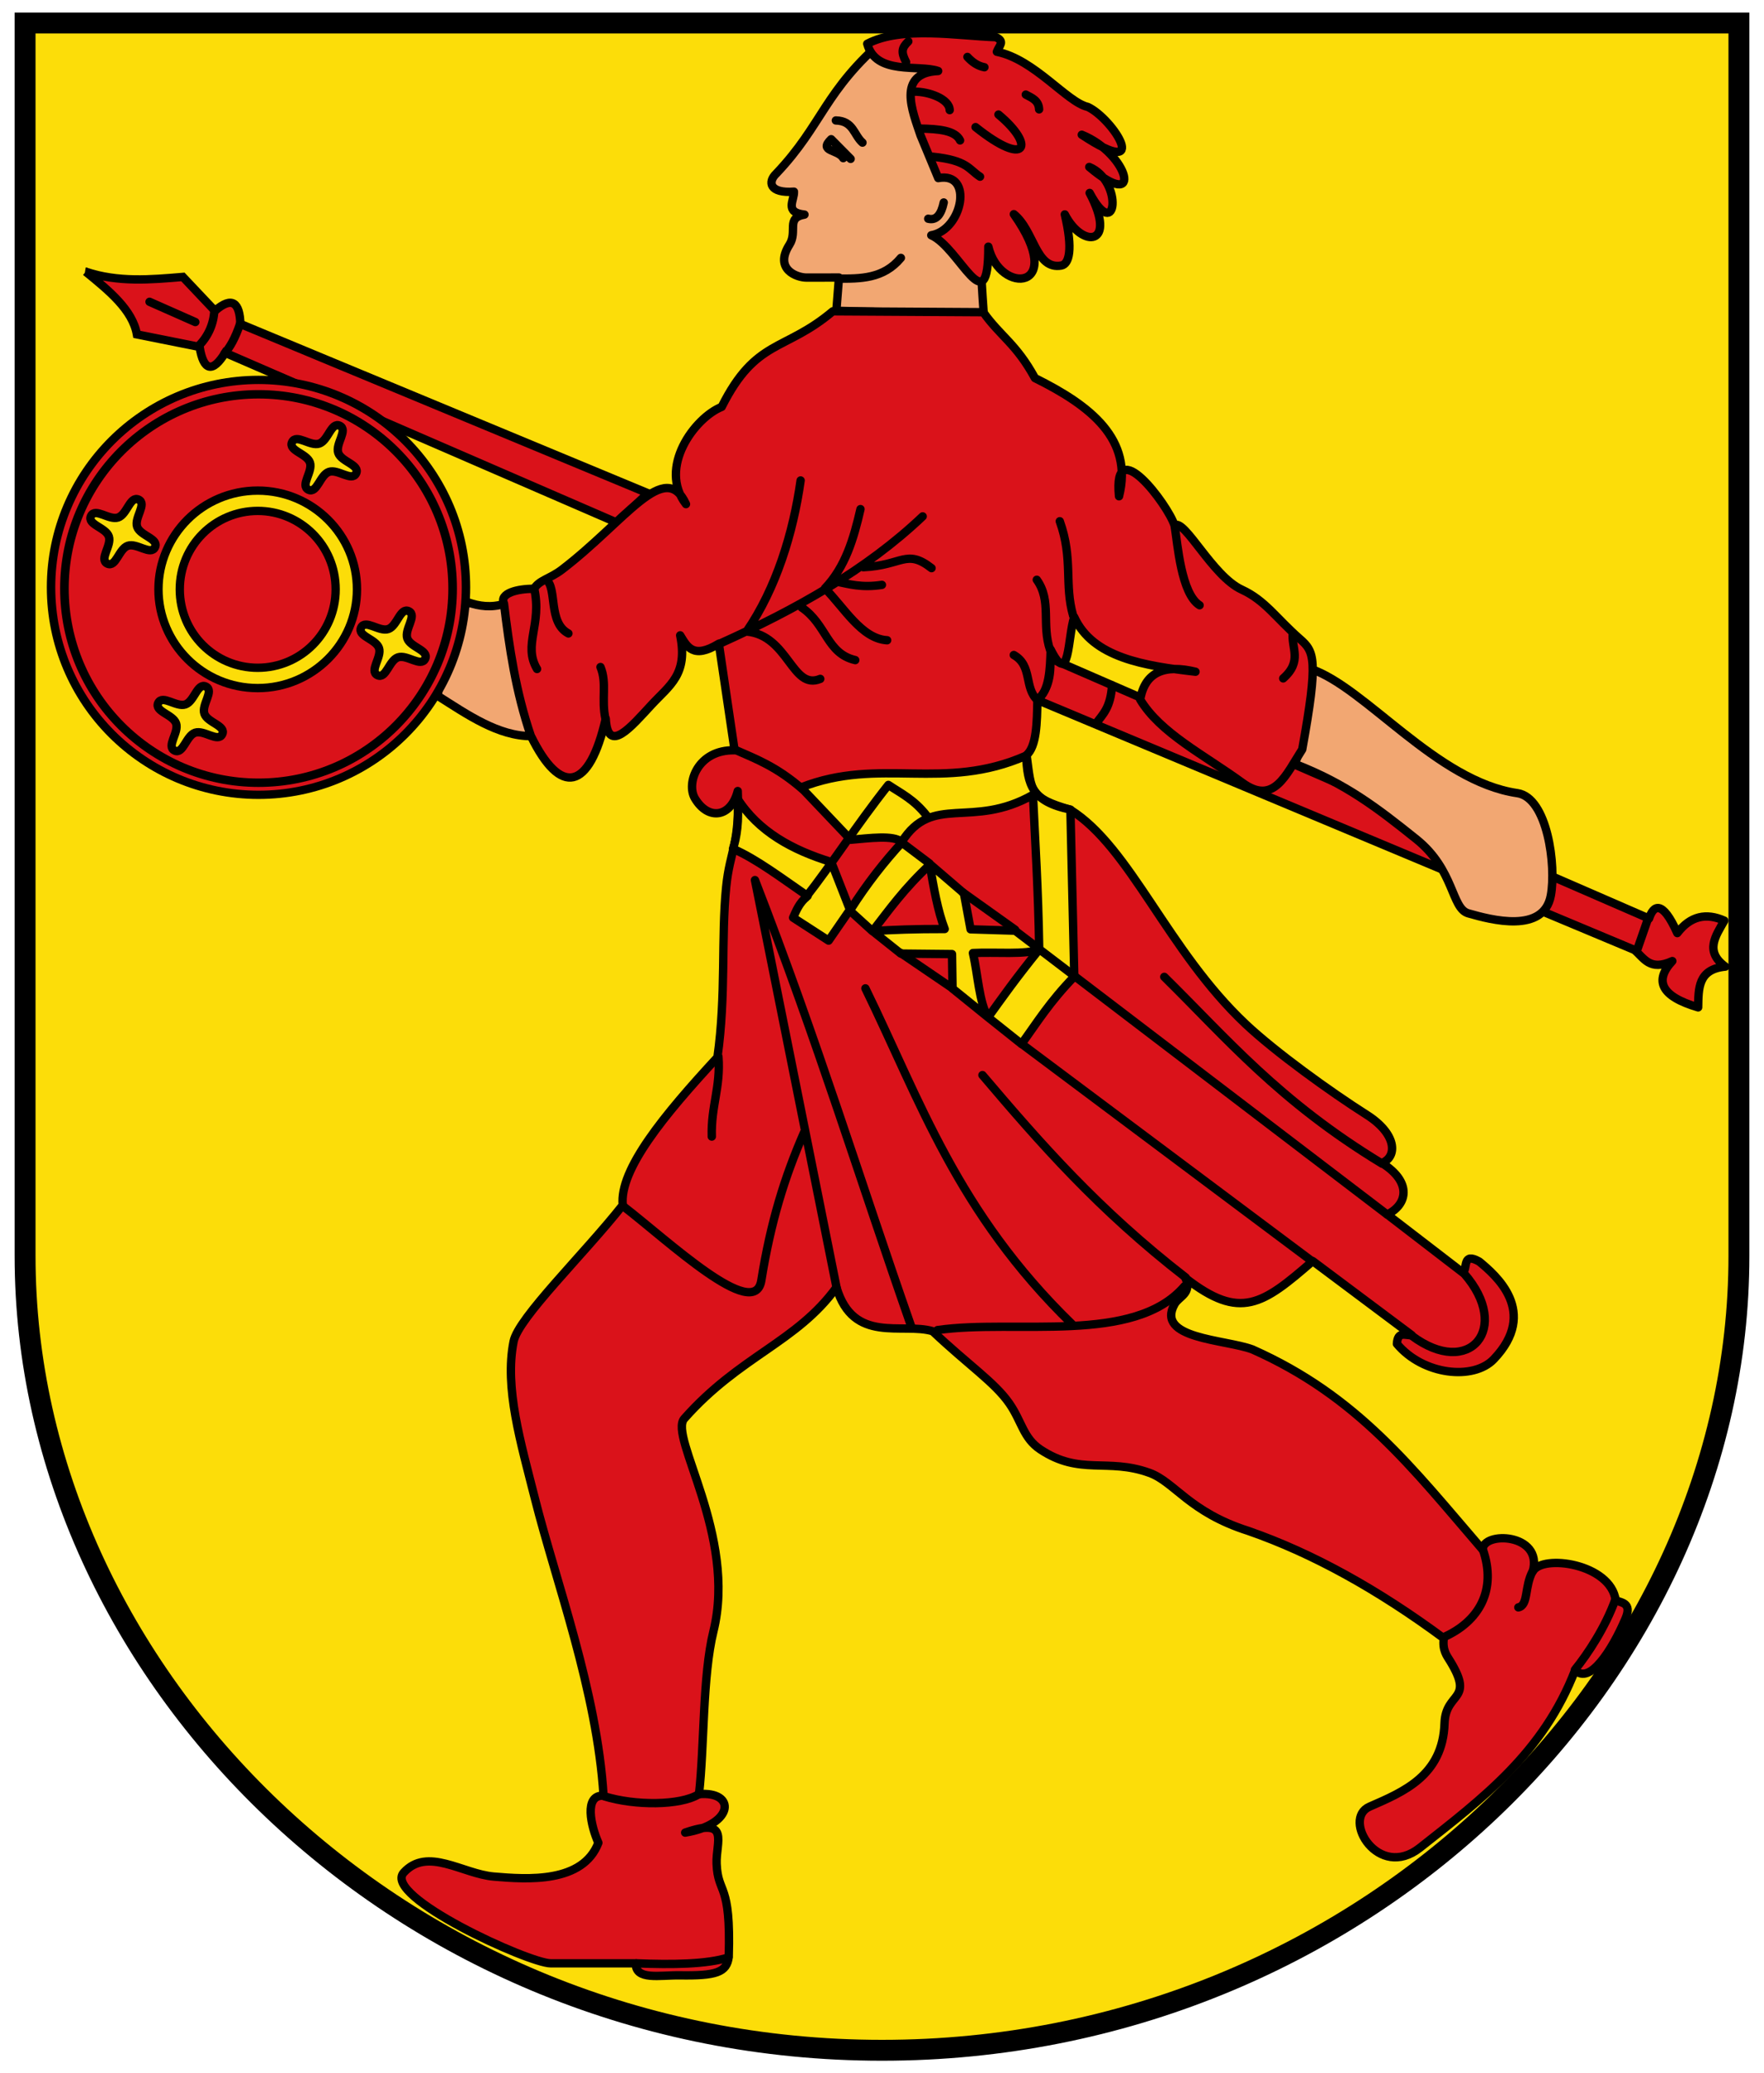 <svg xmlns:rdf="http://www.w3.org/1999/02/22-rdf-syntax-ns#" xmlns="http://www.w3.org/2000/svg" xmlns:cc="http://creativecommons.org/ns#" xmlns:xlink="http://www.w3.org/1999/xlink" xmlns:dc="http://purl.org/dc/elements/1.1/" height="496" width="422"><defs></defs><g transform="translate(0,24)"><g transform="translate(11,-1)"><path stroke-linejoin="miter" d="m-5-17.5,410,0,0,295c0,100-90,190-205,190s-205-90-205-190z" stroke="#000" stroke-linecap="butt" stroke-miterlimit="4" stroke-dasharray="none" stroke-width="5" fill="#fcdd09"></path><path stroke-linejoin="miter" d="m101,141.12c2.683,0.91,5.494,1.31,8.646,0.343,3.744,10.549,6.554,21.098,6.53,31.646-7.965,0.042-15.409-5.171-22.47-9.646,0.919-5.277,0.952-14.491,7.293-22.343z" transform="translate(0,-20)" stroke="#000" stroke-linecap="butt" stroke-miterlimit="4" stroke-dasharray="none" stroke-width="2" fill="#f2a772"></path><path stroke-linejoin="round" d="M200.94,6.106c-14.81,12.597-15.03,20.611-26.23,32.414-2.119,2.018-1.627,4.772,4.227,4.334,0.109,2.065-2.378,4.972,2.517,5.486-4.545,0.785-1.549,3.978-3.601,7.209-3.738,5.883,1.779,7.864,4.084,7.86l7.768-0.013-0.627,7.958,35.269,0.828c-1.65-21.703-0.91-54.384-23.41-66.076z" transform="translate(0,-20)" stroke="#000" stroke-linecap="round" stroke-miterlimit="4" stroke-dasharray="none" stroke-width="2" fill="#f2a772"></path><path stroke-linejoin="round" d="m196.47,7.476c8.255-4.33,21.834-1.856,30.781-1.581,2.234,1.05,0.784,1.977,0.229,3.492,9.003,1.816,16.759,12.078,21.745,13.187,6.134,2.858,15.522,17.866-1.433,6.659,11.293,4.571,14.919,18.859,1.789,7.712,8.19,3.378,6.614,18.55,0.092,6.213,6.739,12.735-1.767,13.317-5.945,5.135,2.009,8.457,1.024,11.904-0.83,12.23-6.157,1.085-6.424-8.343-11.359-12.285,12.977,18.412-3.375,19.455-6.1,7.767,0.032,18.92-6.909,0.192-13.652-2.723,7.483-1.251,10.209-15.253,1.67-13.677l-4.24-10.226c-1.897-5.691-5.812-14.938,4.214-15.392-4.607-1.625-14.895,1.118-16.96-6.51z" transform="translate(0,-20)" stroke="#000" stroke-linecap="round" stroke-miterlimit="4" stroke-dasharray="none" stroke-width="2" fill="#da121a"></path><path stroke-linejoin="miter" d="m9.5,62c7.75,2.595,15.5,1.904,23.25,1.25l7.669,8.111c4.136-3.592,5.939-1.922,6.081,3.139l97.5,40.5-7.5,7-93.646-40.604c-2.929,4.814-5.175,4.456-6.104-1.396l-15-3c-1.05-5.867-6.643-10.435-12.25-15z" transform="translate(0,-20)" stroke="#000" stroke-linecap="butt" stroke-miterlimit="4" stroke-dasharray="none" stroke-width="2" fill="#da121a"></path><path stroke-linejoin="round" d="m240.25,154.5,143.25,62.25c1.005-3.079,3.099-4.711,6.758,3.479,3.142-4.127,6.933-4.895,11.242-2.979-2.062,3.667-4.777,7.333,0.25,11-6.568,0.609-6.415,5.251-6.5,9.75-9.003-2.651-10.506-6.427-6.181-11.077-5.43,2.49-6.77-0.76-9.07-2.67l-142.75-59.75c1.674-1.985,3.284-4.099,3-10z" transform="translate(0,-20)" stroke="#000" stroke-linecap="round" stroke-miterlimit="4" stroke-dasharray="none" stroke-width="2" fill="#da121a"></path><path stroke-linejoin="round" d="m302.5,157c13.149,4.373,30.086,26.933,49.5,29.75,7.197,1.044,9.337,17.395,8,24.5-1.721,9.149-14.211,5.846-19.75,4.25-4.092-1.179-3.253-10.401-12.466-17.775-9.429-7.548-16.821-13.232-29.034-17.975,2.353-5.692,2.728-13.065,3.75-22.75z" transform="translate(0,-20)" stroke="#000" stroke-linecap="round" stroke-miterlimit="4" stroke-dasharray="none" stroke-width="2" fill="#f2a772"></path><path stroke-linejoin="round" d="m224.23,71.691c4.071,5.754,7.865,7.514,12.358,15.76,13.392,6.64,23.543,14.63,20.117,28.277-1.55-15.6,11.707,2.033,13.267,6.946,2.448-1.614,9.039,12.145,16.087,15.382,5.631,2.587,8.208,6.81,13.944,11.829,3.398,2.973,4.454,4.753,0.53,26.399-3.9,6.065-6.796,13.471-14.354,7.955-9.148-6.676-19.612-11.86-24.414-19.884,1.169-6.709,5.945-8.422,13.237-6.652-12.274-1.433-24.586-3.342-29.018-13.078-1.598,4.863-1.044,17.016-5.637,7.761-0.133,4.56-0.298,10.087-3.168,11.909-0.093,5.763-0.213,11.236-2.591,13.343,1.191,8.862,0.619,10.171,10.476,13.096,14.431,9.017,23.22,33.661,41.938,51.268,7.117,6.695,20.265,16.183,28.981,21.718,7.087,4.5,7.456,9.958,3.605,11.52,7.334,4.608,6.049,9.996,1.275,12.305l18.113,13.93c1.17-1.035-0.21-4.984,3.894-2.665,3.919,3.227,14.302,12.018,3.485,23.364-4.861,5.099-16.897,3.829-23.169-3.671,0.167-3.19,2.061-1.938,3.528-2.096l-23.67-17.71c-11.971,10.386-17.311,14.311-30.445,4.056,1.603,3.729-1.574,4.371-2.611,6.243-4.619,8.333,11.993,8.388,18.619,10.831,25.253,11.215,38.241,28.364,55.106,47.941-0.133-4.462,14.477-4.053,11.977,5.167,2.29-4.193,18.608-1.849,19.823,6.889,1.207,0.623,4.006,0.512,2.359,4.393-3.284,7.74-8.672,15.949-12.04,12.308-7.662,19.859-22.15,30.695-37.137,42.521-9.973,7.869-18.769-6.893-12.055-9.828,8.066-3.527,17.518-7.4,17.934-19.929,0.255-7.693,7.255-5.224,1.335-14.911-0.735-1.202-1.894-2.557-1.512-5.448-15.606-11.537-31.212-20.292-46.818-25.702-14.052-4.468-17.576-11.687-23.586-13.866-10.062-3.647-16.64,0.714-26.126-5.609-4.079-2.718-4.405-6.675-7.406-11.003-3.51-5.061-9.853-9.234-18.352-17.28-7.273-2.157-18.955,3.155-23-10.48-9.573,13.18-23.128,16.376-36.419,31.409-3.769,4.263,12.621,27.913,7,50.813-2.655,10.816-2.153,27.396-3.47,39.016,8.833-0.78,8.511,7.272-3.309,9.197,10.878-3.752,7.315,2.272,7.526,7.435,0.308,7.548,3.461,4.143,2.899,22.247-0.422,3.8-3.079,4.592-11.683,4.466-4.889-0.072-10.65,1.256-10.554-2.875h-20.343c-5.211,0-40.341-16.022-35.172-21.707,5.668-6.233,14.026,0.304,21.53,0.95,8.102,0.697,21.323,1.616,25.037-8.077-1.761-3.924-3.56-11.523,1.235-11.271-1.556-24.977-11.408-51.233-16.404-71.021-3.412-13.515-7.329-26.529-5.116-37.641,1.132-5.685,16.876-20.919,26.116-32.626-0.854-8.5,9.856-21.522,22.652-35.359,2.106-14.957,0.848-28.433,2.086-40.727,0.899-8.929,3.281-9.971,2.768-22.973-1.61,6.344-7.051,7.125-10.25,1.75-2.13-3.579,0.634-11.691,9.5-11.5l-3.77-25.5c-6.185,3.764-7.595,0.707-9.25-2,1.916,9.364-2.537,11.952-6.866,16.624-4.838,5.221-10.459,11.99-10.947,3.331-3.92,17.18-10.77,18.72-17.93,4.05-3.597-10.547-5.141-21.094-6.414-31.641-1.157-2.389,3.228-3.547,7.196-3.492,1.201-2.083,3.797-2.392,6.667-4.586,15.236-11.644,24.659-26.725,29.683-15.679-6.729-8.724,2.059-20.664,8.541-23.261,8.215-16.384,14.977-13.097,26.575-22.865z" transform="translate(0,-20)" stroke="#000" stroke-linecap="round" stroke-miterlimit="4" stroke-dasharray="none" stroke-width="2" fill="#da121a"></path><path stroke-linejoin="round" d="m106,147c0,26.51-21.043,48-47,48s-47-21.49-47-48,21.043-48,47-48,47,21.49,47,48z" transform="matrix(1.056,0,0,1.034,-11.461,-34.48)" stroke-dashoffset="0" stroke="#000" stroke-linecap="round" stroke-miterlimit="4" stroke-dasharray="none" stroke-width="1.915" fill="#da121a"></path><path style="baseline-shift:baseline;block-progression:tb;color:#000000;direction:ltr;text-indent:0;text-align:start;enable-background:accumulate;text-transform:none;" d="m50.654,94.37c-13.159,0-23.744,10.662-23.744,23.622,0,12.961,10.585,23.622,23.744,23.622s23.744-10.662,23.744-23.622c0-12.961-10.585-23.622-23.744-23.622zm0,4.857c10.251,0,18.644,8.316,18.644,18.765s-8.393,18.765-18.644,18.765-18.644-8.316-18.644-18.765,8.393-18.765,18.644-18.765z" stroke="#000" stroke-miterlimit="4" stroke-dasharray="none" stroke-width="2" fill="#fcdd09"></path><path id="path3863" stroke-linejoin="round" d="m40.305,110.16c-1.889,1.889-4.4-2.871-7.071-2.871s-5.182,4.76-7.071,2.871c-1.889-1.889,2.871-4.4,2.871-7.071s-4.76-5.182-2.871-7.071c1.889-1.889,4.4,2.871,7.071,2.871s5.182-4.76,7.071-2.871c1.889,1.889-2.871,4.4-2.871,7.071s4.76,5.182,2.871,7.071z" transform="matrix(0.806,-0.276,0.276,0.806,-36.816,30.267)" stroke-dashoffset="0" stroke="#000" stroke-linecap="round" stroke-miterlimit="4" stroke-dasharray="none" stroke-width="2.346" fill="#fcdd09"></path><use xlink:href="#path3863" transform="translate(16.087,44.725)" height="492" width="402" y="0" x="0"></use><use xlink:href="#path3863" transform="translate(64.626,26.693)" height="492" width="402" y="0" x="0"></use><use xlink:href="#path3863" transform="translate(48.112,-17.678)" height="492" width="402" y="0" x="0"></use><path stroke-linejoin="round" d="m106,147c0,26.51-21.043,48-47,48s-47-21.49-47-48,21.043-48,47-48,47,21.49,47,48z" transform="matrix(0.988,0,0,0.968,-7.446,-24.503)" stroke-dashoffset="0" stroke="#000" stroke-linecap="round" stroke-miterlimit="4" stroke-dasharray="none" stroke-width="2.086" fill="none"></path><path stroke-linejoin="round" d="m165.38,188.01c5.069,7.965,13.182,12.355,22.475,15.212l4.52,11.53c4.125-6.518,8.25-11.652,12.375-16.177l6.634,5c0.965,5.828,1.995,11.49,3.616,15.677-7.026-0.016-12.552,0.183-17.25,0.5l6.75,5.375,12.25,0.125,0.125,8.25,8.5,6.875c-2.159-3.541-2.421-10.243-3.625-15.375,5.292-0.292,12.689,0.47,15.875-0.875-5.685,7.018-8.807,11.473-12.25,16.25l8,6.375c3.757-5.182,6.696-10.013,12.625-16.125l-0.927-39.948c-9.27-1.9-10.25-5.98-10.59-12.9-19.748,8.723-34.947,0.145-53.841,7.604l11.889,12.518c4.363-0.368,10.347-1.204,12.172,0.543,7.354-11.724,16.753-2.959,31.414-11.289,0.547,11.787,1.248,22.042,1.491,36.875l-5.75-4.375-10.668-0.332-1.595-8.616-8.07-6.927c-6.234,5.801-9.782,10.834-13.793,16l-5.5-5-5,7.25-8.5-5.5c0.768-1.667,1.414-3.51,3.47-5.177-6.141-4.213-12.334-8.932-17.854-11.28,0.834-2.606,1.568-6.651,1.013-12.036z" transform="translate(0,-20)" stroke="#000" stroke-linecap="round" stroke-miterlimit="4" stroke-dasharray="none" stroke-width="2" fill="#fcdd09"></path><path stroke-linejoin="round" d="m213.28,295.2c18.677-2.689,47.028,3.593,59.084-10.495" stroke="#000" stroke-linecap="round" stroke-miterlimit="4" stroke-dasharray="none" stroke-width="2" fill="none"></path><path stroke-linejoin="round" d="m46.525,54.202c-1.267,3.794-2.534,5.898-3.8,7.346m-2.45-10.346c-0.124,3.193-1.428,6.139-3.55,8.346m-11.95-10.346,10.95,4.846m97.805,352.68c7.4,2.296,18.153,2.234,22.553-0.434m-14.803,40.404c8.481,0.33,16.806,0.249,21.98-1.404m202.52-68.846c3.019-3.731,7.266-10.097,9.7-16.904m-19.803-6.682c-2.041,3.713-0.981,8.177-3.447,8.682m-17.98,7.184c8.571-3.758,12.898-11.316,9.48-21.068m39.55-150.96-2.55,7.346m-125.7-63.1c-0.336,5.359-2.191,6.92-3.8,9.096m-86.2,6.404c4.944,2.185,9.722,3.953,15.95,9.346m8.154,119.26-19.528-97.504c15,38.582,24.916,71.165,37.374,106.75m-68.809-28.67c10.549,8.121,31.34,27.779,32.957,17.718,2.246-13.979,5.55-24.711,10.22-35.409m-20.476-18.135c0.568,7.273-1.809,11.869-1.591,19.104m36.749-35.456c13.067,26.782,21.934,53.564,49.45,80.346m-21.45-59.596c13.755,16.199,27.712,32.221,48.627,48.419m-5.127-71.919c14.927,14.706,27.384,29.682,52.127,44.7m19.623,26.3c11.394,13.02,1.292,25.227-12.55,14.846m-93.2-69.721,69.45,51.971m-65.2-74.596,83.053,63.346m-116.43-62.596,12.45,8.471m2.425-22.971,12.575,8.971m-50.2-7.596c6.558-8.344,12.061-17.171,19.873-27.044,3.067,2.053,6.134,3.466,9.202,7.39m20.8-38.471c4.543,2.558,2.392,7.844,5.7,10.846m-0.2-28.846c3.647,5.099,1.074,10.643,3.2,16.846m2.3-30.846c3.248,9.032,1.029,15.064,3.2,22.596m52.55,4.154c-0.406,3.567,2.371,6.712-2.3,10.846m-25.95-36.346c0.679,4.14,1.54,16.122,5.95,18.846m-159.2-4.096c1.982,8.783-2.754,13.569,0.7,19.346m2.175-21.346c2.692,1.917,0.383,10.248,5.325,12.846m7.675,8.029c1.617,3.914,0.143,7.621,1.2,12.471m55.55-32.846c2.597,0.516,5.738,1.47,10.575,0.721m-4.45-4.221c9.36-0.42,10.266-4.492,16.325,0.221m-17-14.125c-1.626,7.077-3.614,13.832-8.512,18.966,4.546,4.511,8.729,12.052,14.887,12.409m-20.45-7.846c6.025,4.074,5.949,10.998,12.825,12.596m-13.07-42.978c-1.779,12.622-5.869,25.838-12.942,36.144,10.063,0.889,10.841,14.162,17.641,11.327m-23.95-8.471c18.125-8.159,34.969-17.6,48.45-30.404m2.407-86.046c8.381,0.882,8.575,3.023,11.314,4.773m-14.32-11.503c4.403,0.071,8.399,0.432,9.546,2.828m-10.97-11.667c3.565-0.023,8.413,1.755,8.485,4.419m-9.899-16.44c-1.541,1.51-1.814,2.499-0.53,4.95m22.097,12.551c8.873,7.359,6.888,12.888-5.48,3.005m-1.945-16.794c1.145,1.246,2.451,2.17,4.066,2.475m9.899,6.541c1.449,0.79,3.092,1.386,3.182,3.535m-48.27,40.482c5.531,0.05,11.053,0.065,15.203-4.95m6.541-9.369c2.002,0.488,3.122-1.082,3.712-3.889m-24.04-10.607c-1.244-2.148-6.015-1.505-2.888-4.528l4.656,4.704m-3.535-9.192c4.205,0.101,4.29,3.498,6.364,5.303" stroke="#000" stroke-linecap="round" stroke-miterlimit="4" stroke-dasharray="none" stroke-width="2" fill="none"></path></g></g></svg>